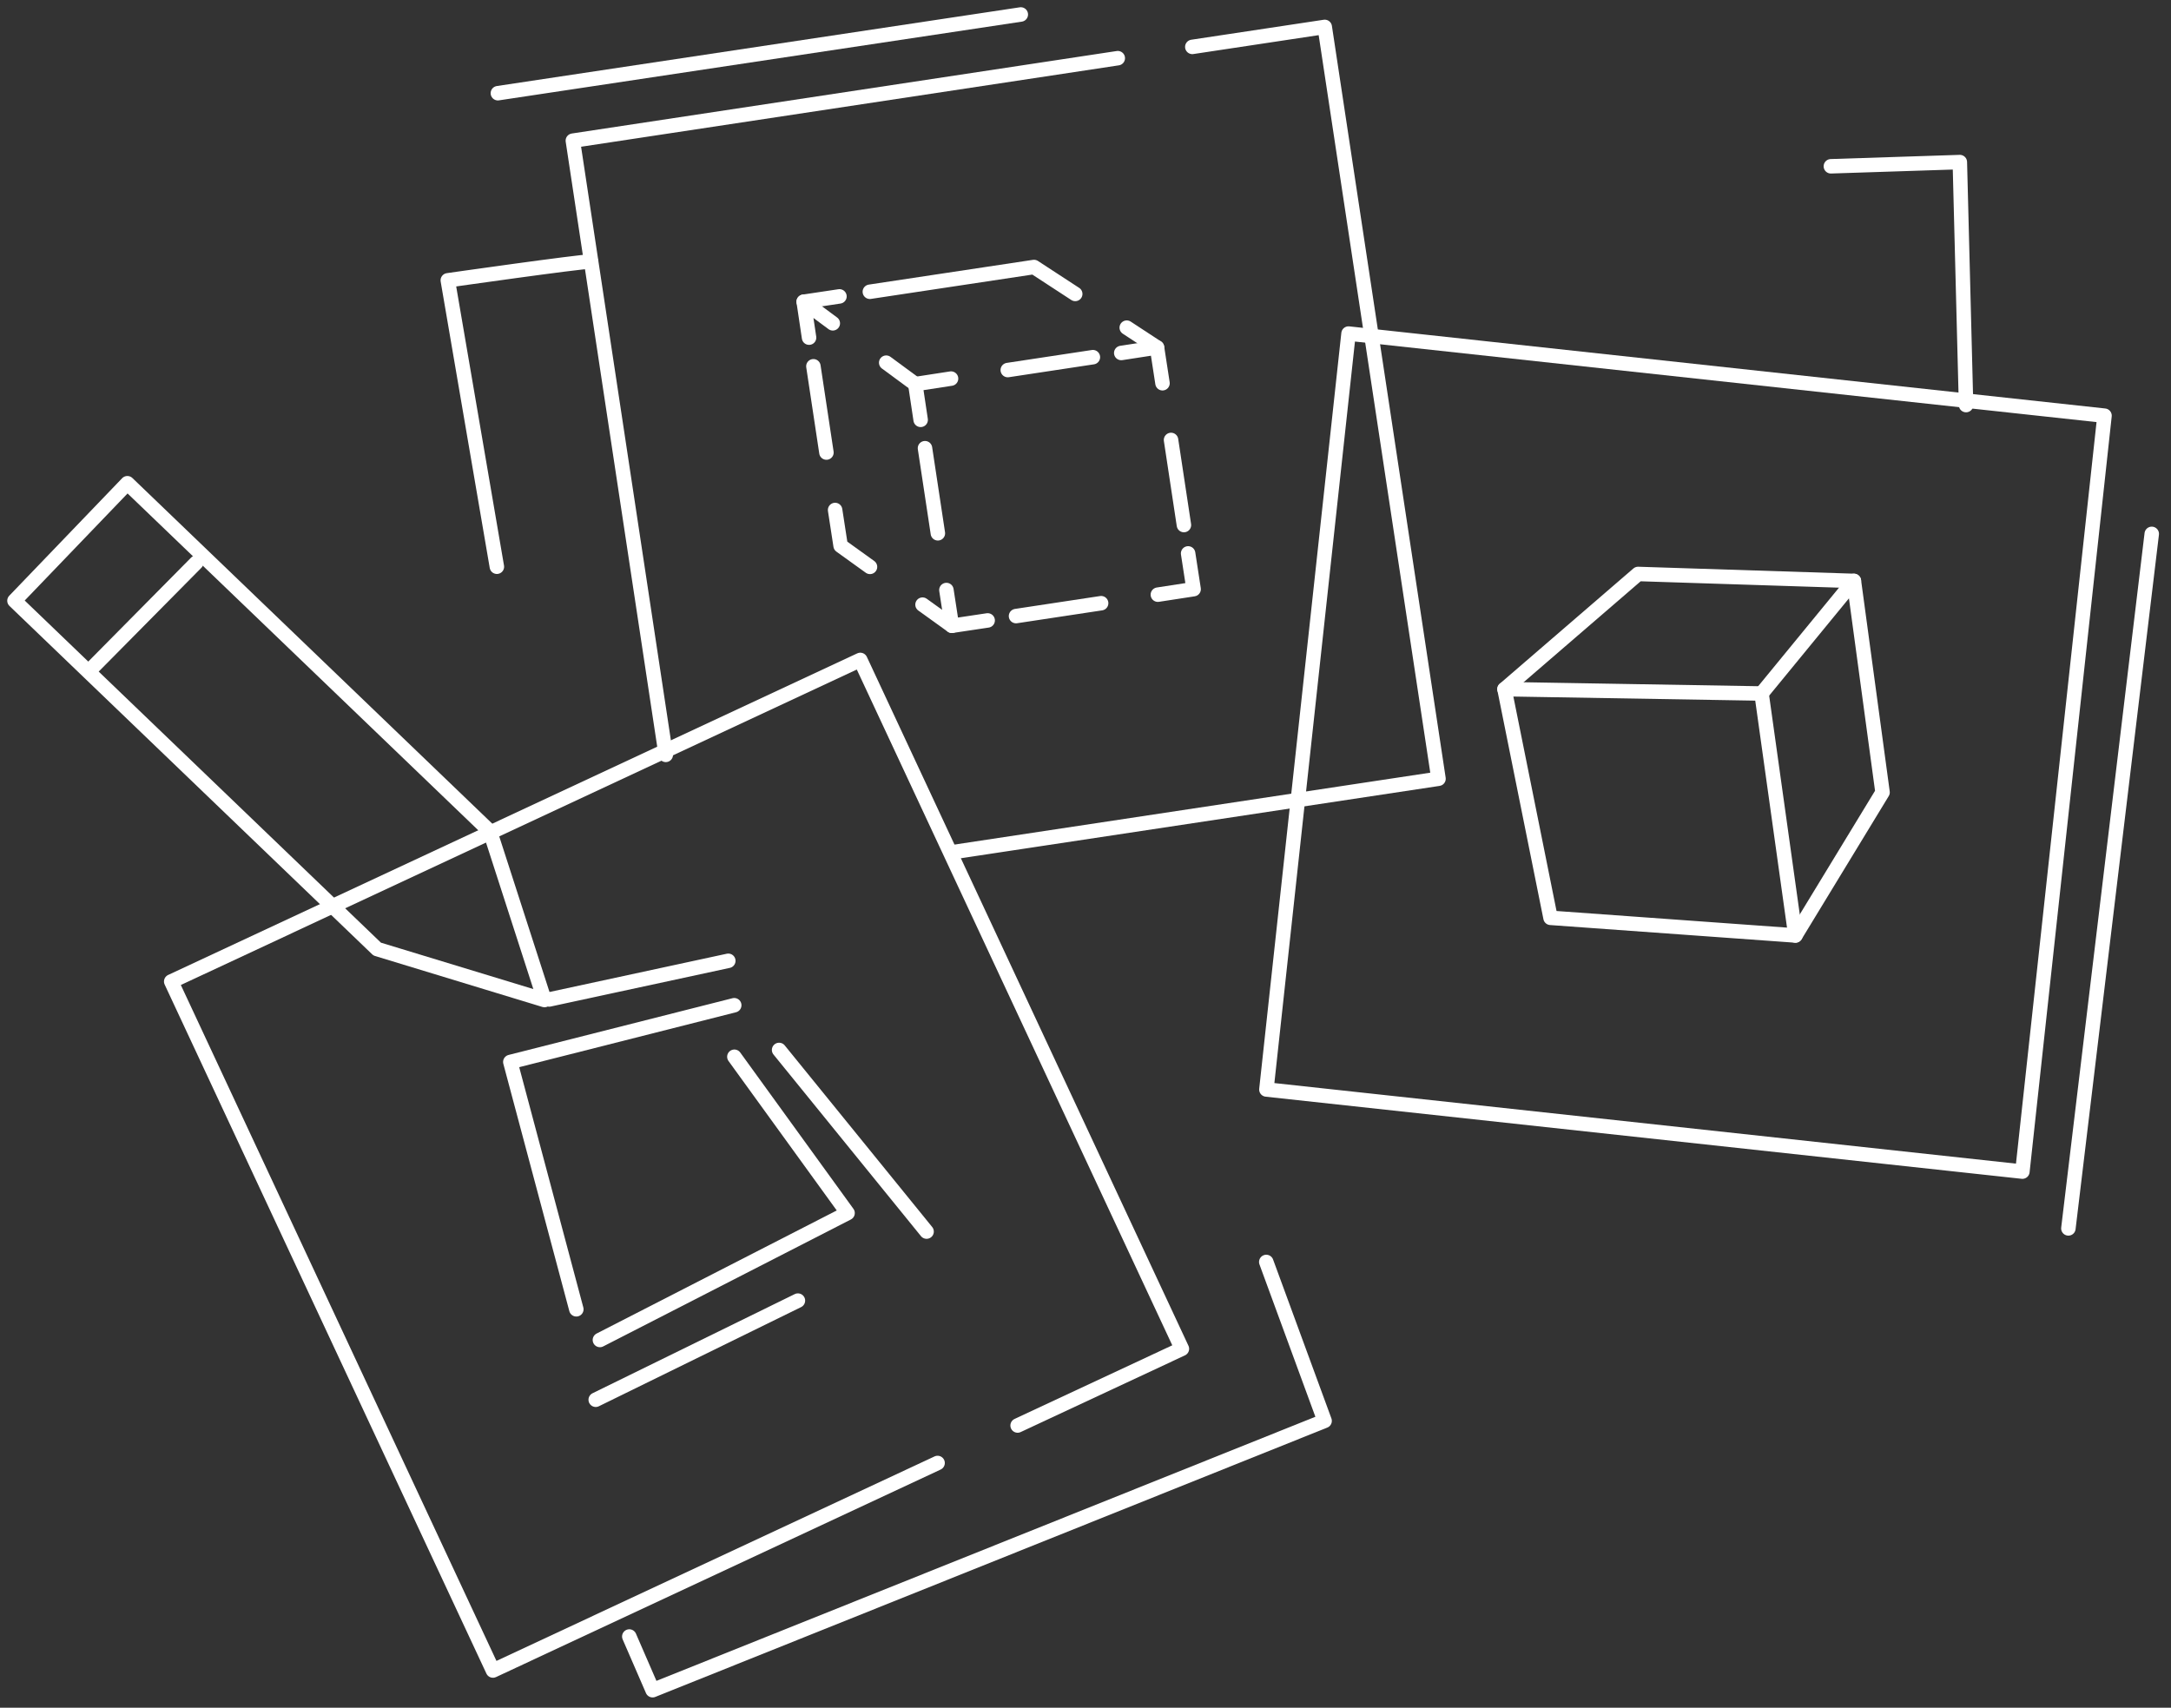 <svg width="150" height="118" viewBox="0 0 150 118" fill="none" xmlns="http://www.w3.org/2000/svg">
<rect x="0" y="0" width="150" height="118" fill="#333333" stroke="none"/>
<path d="M64.78 101.09L34.06 115.43L11.83 67.82L59.44 45.6L81.66 93.2L70.31 98.5" stroke="white" stroke-linecap="round" stroke-linejoin="round"/>
<path d="M145.406 28.723L93.174 23.049L87.499 75.282L139.732 80.956L145.406 28.723Z" stroke="white" stroke-linecap="round" stroke-linejoin="round"/>
<path d="M46 52.16L39.58 9.72L77.23 4.02" stroke="white" stroke-linecap="round" stroke-linejoin="round"/>
<path d="M82.38 3.24L91.53 1.86L99.39 53.81L65.78 58.89" stroke="white" stroke-linecap="round" stroke-linejoin="round"/>
<path d="M39.82 90.47L35.26 73.38L50.73 69.46" stroke="white" stroke-linecap="round" stroke-linejoin="round"/>
<path d="M50.74 73.02L58.56 83.82L41.45 92.59" stroke="white" stroke-linecap="round" stroke-linejoin="round"/>
<path d="M82.09 38.24L82.47 40.71L80 41.09" stroke="white" stroke-linecap="round" stroke-linejoin="round"/>
<path d="M76.08 41.68L70.2 42.57" stroke="white" stroke-linecap="round" stroke-linejoin="round"/>
<path d="M68.24 42.87L65.77 43.24L65.39 40.77" stroke="white" stroke-linecap="round" stroke-linejoin="round"/>
<path d="M64.8 36.85L63.91 30.97" stroke="white" stroke-linecap="round" stroke-linejoin="round"/>
<path d="M63.61 29.01L63.24 26.54L65.71 26.16" stroke="white" stroke-linecap="round" stroke-linejoin="round"/>
<path d="M69.63 25.57L75.51 24.68" stroke="white" stroke-linecap="round" stroke-linejoin="round"/>
<path d="M77.47 24.39L79.94 24.01L80.32 26.48" stroke="white" stroke-linecap="round" stroke-linejoin="round"/>
<path d="M80.91 30.4L81.8 36.28" stroke="white" stroke-linecap="round" stroke-linejoin="round"/>
<path d="M79.94 24.01L77.85 22.64" stroke="white" stroke-linecap="round" stroke-linejoin="round"/>
<path d="M74.29 20.31L71.44 18.45L60.1 20.16" stroke="white" stroke-linecap="round" stroke-linejoin="round"/>
<path d="M58 20.48L55.53 20.85" stroke="white" stroke-linecap="round" stroke-linejoin="round"/>
<path d="M65.77 43.24L63.74 41.78" stroke="white" stroke-linecap="round" stroke-linejoin="round"/>
<path d="M60.11 39.17L58.08 37.71L57.7 35.24" stroke="white" stroke-linecap="round" stroke-linejoin="round"/>
<path d="M57.1 31.27L56.2 25.31" stroke="white" stroke-linecap="round" stroke-linejoin="round"/>
<path d="M55.9 23.33L55.53 20.85L57.54 22.34" stroke="white" stroke-linecap="round" stroke-linejoin="round"/>
<path d="M61.23 25.06L63.24 26.54" stroke="white" stroke-linecap="round" stroke-linejoin="round"/>
<path d="M107.13 63.42L124.05 64.64L121.71 47.92L103.95 47.62L107.13 63.42Z" stroke="white" stroke-linecap="round" stroke-linejoin="round"/>
<path d="M103.95 47.62L113.18 39.66L128.09 40.14" stroke="white" stroke-linecap="round" stroke-linejoin="round"/>
<path d="M124.05 64.64L130.07 54.75L128.09 40.14L121.71 47.92" stroke="white" stroke-linecap="round" stroke-linejoin="round"/>
<path d="M53.83 72.55L64.02 85.1" stroke="white" stroke-linecap="round" stroke-linejoin="round"/>
<path d="M50.32 66.39L37.95 69.06" stroke="white" stroke-linecap="round" stroke-linejoin="round"/>
<path d="M41.16 96.72L55.13 89.87" stroke="white" stroke-linecap="round" stroke-linejoin="round"/>
<path d="M33.86 57.46L37.62 69.1L26.06 65.58L1 41.51L8.8 33.39L33.86 57.46Z" stroke="white" stroke-linecap="round" stroke-linejoin="round"/>
<path d="M6.22 46.3L13.56 38.88" stroke="white" stroke-linecap="round" stroke-linejoin="round"/>
<path d="M148.67 36.89L142.91 84.88" stroke="white" stroke-linecap="round" stroke-linejoin="round"/>
<path d="M70.53 1L34.4 6.44" stroke="white" stroke-linecap="round" stroke-linejoin="round"/>
<path d="M126.5 11.49L135.41 11.2L135.84 27.99" stroke="white" stroke-linecap="round" stroke-linejoin="round"/>
<path d="M43.48 113.08L45.09 116.79L91.52 98.18L87.49 87.2" stroke="white" stroke-linecap="round" stroke-linejoin="round"/>
<path d="M40.83 18.07C40.05 18.07 30.94 19.37 30.94 19.37L34.33 39.16" stroke="white" stroke-linecap="round" stroke-linejoin="round"/>
</svg>

